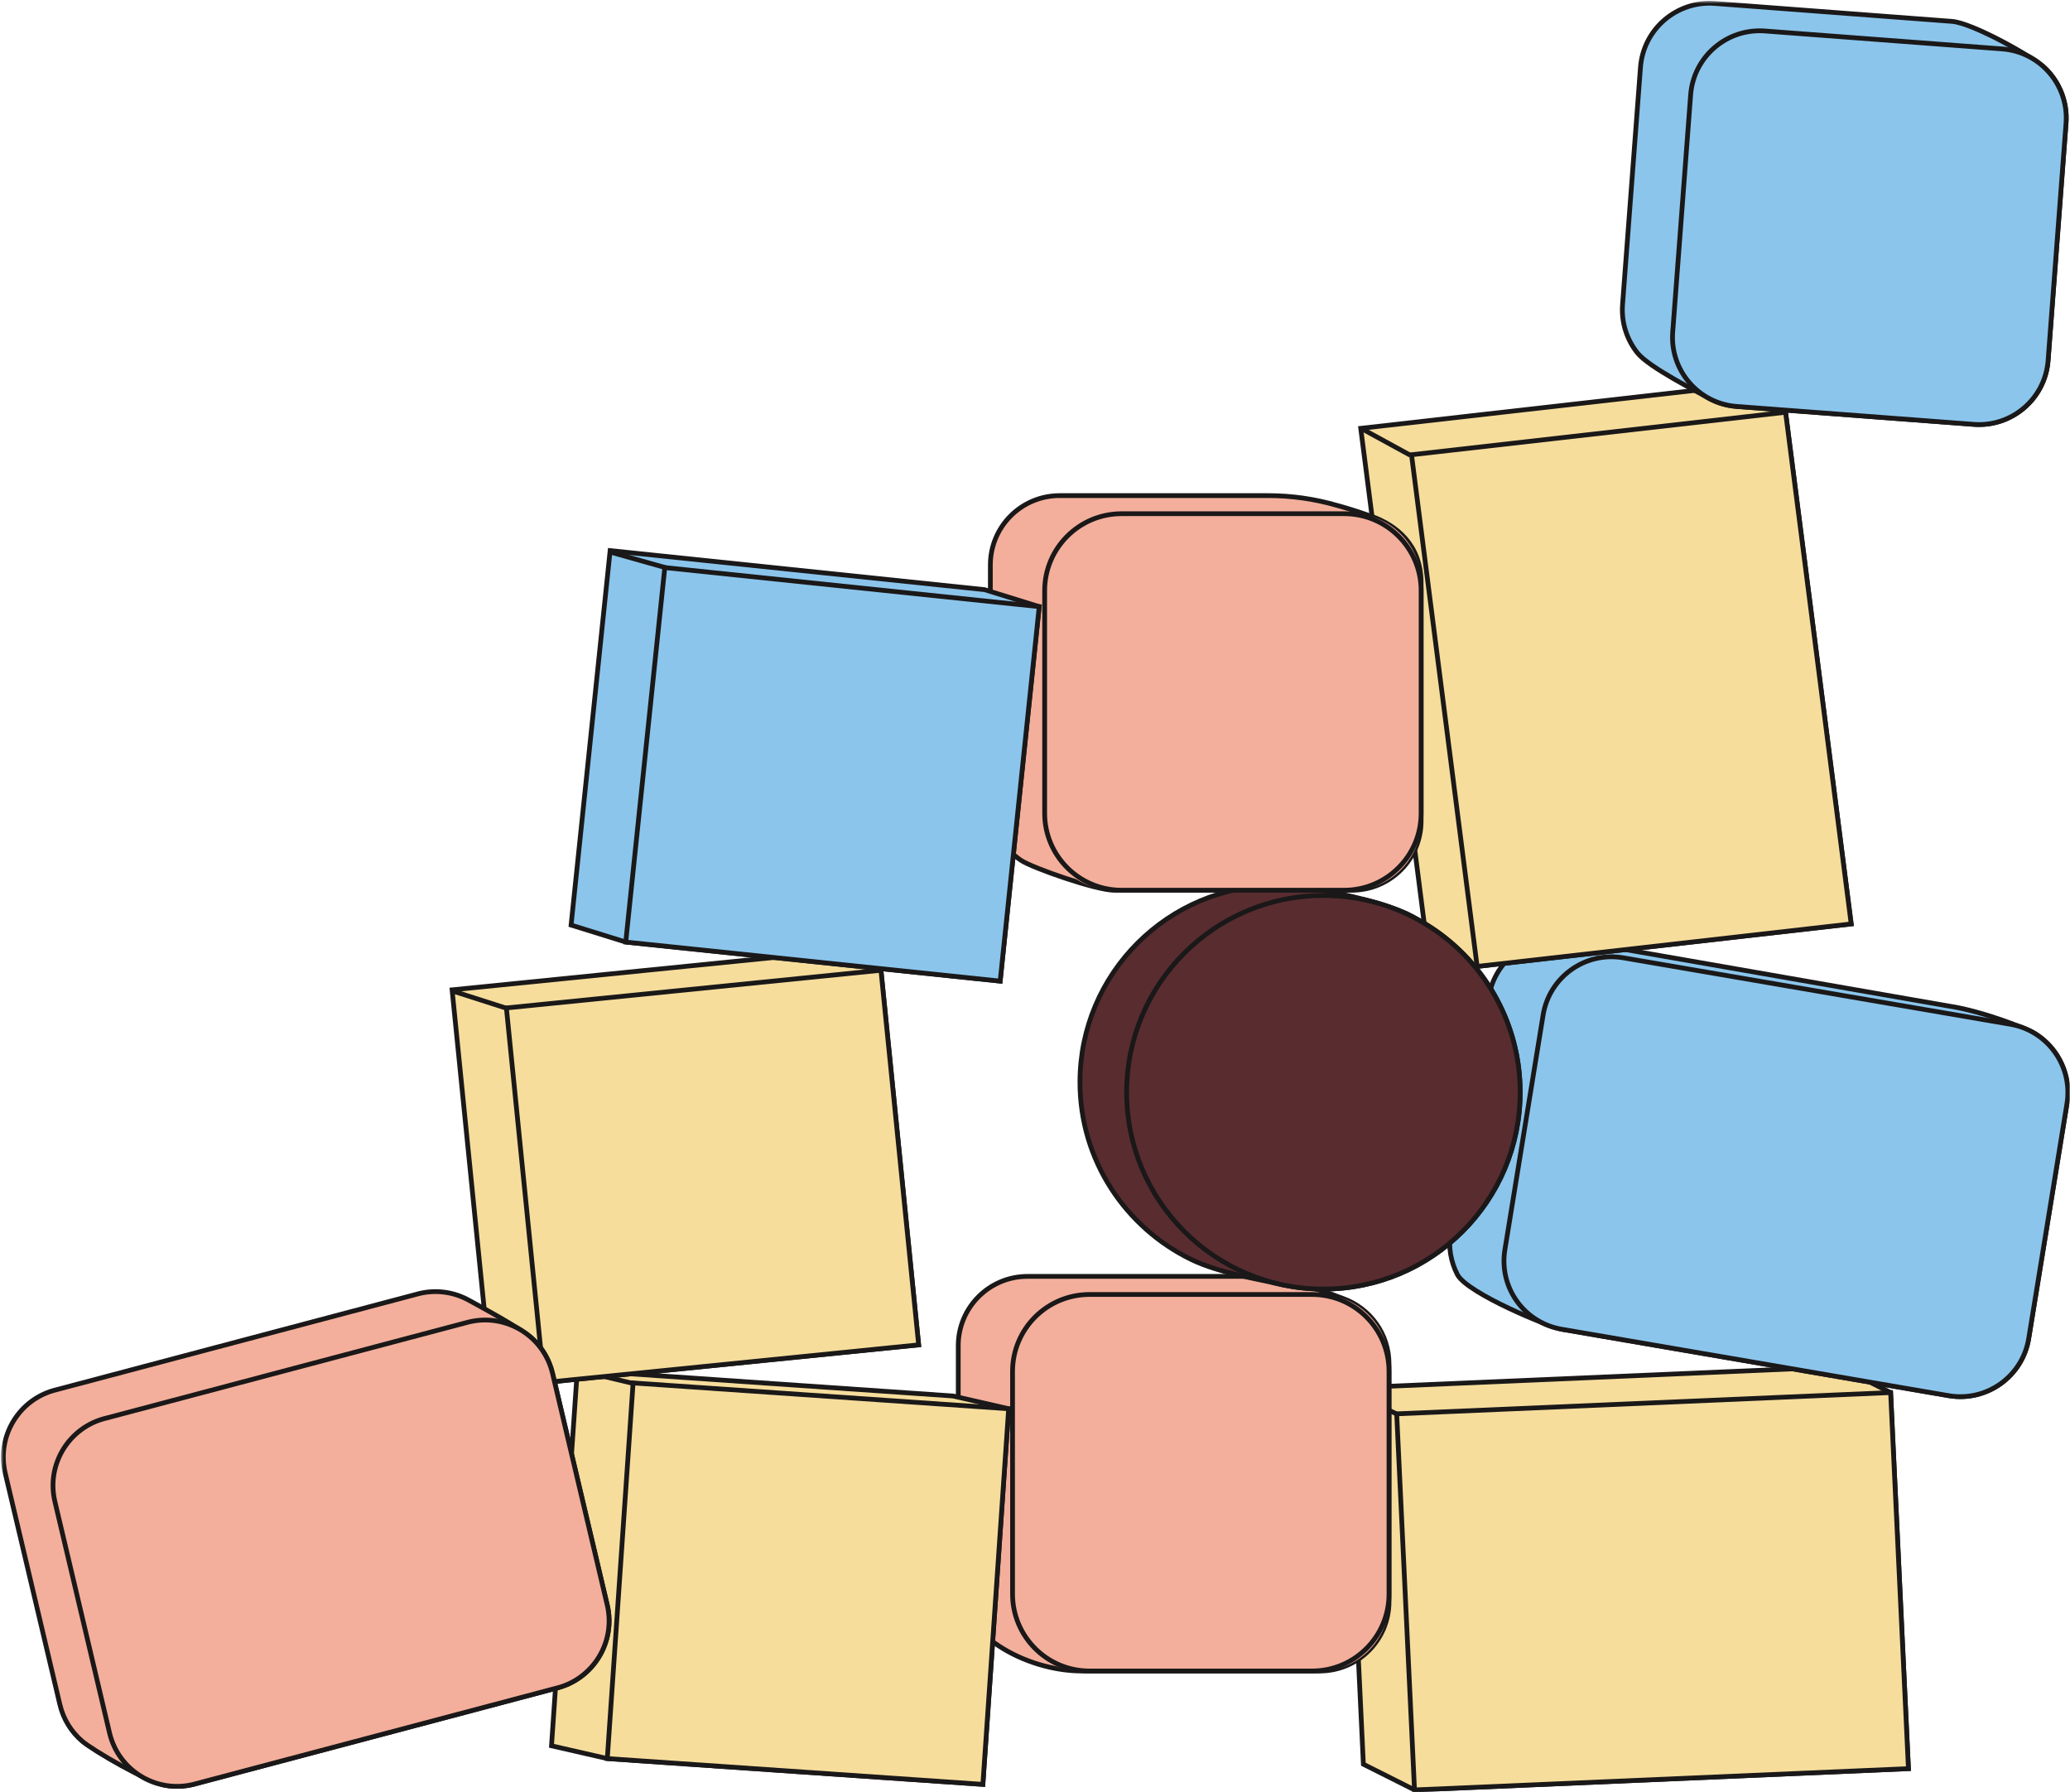 <svg width="871" height="754" viewBox="0 0 871 754" fill="none" xmlns="http://www.w3.org/2000/svg">
<path fill-rule="evenodd" clip-rule="evenodd" d="M803.019 744.11L795.522 585.885L774.006 575.071L566.175 584.023L573.672 742.25L595.188 753.063L803.019 744.11Z" fill="#F6DD9C"/>
<mask id="mask0_267_3537" style="mask-type:luminance" maskUnits="userSpaceOnUse" x="0" y="0" width="871" height="755">
<path fill-rule="evenodd" clip-rule="evenodd" d="M0.5 0.465H871V754.001H0.5V0.465Z" fill="white"/>
</mask>
<g mask="url(#mask0_267_3537)">
<path fill-rule="evenodd" clip-rule="evenodd" d="M803.019 744.11L795.522 585.885L774.006 575.071L566.175 584.023L573.672 742.25L595.188 753.063L803.019 744.11Z" stroke="#1A1818" stroke-width="2"/>
</g>
<path fill-rule="evenodd" clip-rule="evenodd" d="M803.02 744.111L595.187 753.063L587.691 594.836L795.522 585.885L803.02 744.111Z" fill="#F6DD9C"/>
<mask id="mask1_267_3537" style="mask-type:luminance" maskUnits="userSpaceOnUse" x="0" y="0" width="871" height="755">
<path fill-rule="evenodd" clip-rule="evenodd" d="M0.5 0.465H871V754.001H0.5V0.465Z" fill="white"/>
</mask>
<g mask="url(#mask1_267_3537)">
<path fill-rule="evenodd" clip-rule="evenodd" d="M803.02 744.111L595.187 753.063L587.691 594.836L795.522 585.885L803.02 744.111Z" stroke="#1A1818" stroke-width="2"/>
</g>
<path d="M587.706 594.911L566.206 584.411" stroke="#1A1818" stroke-width="2"/>
<mask id="mask2_267_3537" style="mask-type:luminance" maskUnits="userSpaceOnUse" x="0" y="0" width="871" height="755">
<path fill-rule="evenodd" clip-rule="evenodd" d="M0.5 0.465H871V754.001H0.5V0.465Z" fill="white"/>
</mask>
<g mask="url(#mask2_267_3537)">
<path fill-rule="evenodd" clip-rule="evenodd" d="M819.947 423.267L659.926 395.313C644.033 392.725 629.05 403.509 626.461 419.403L610.369 518.192C609.325 524.598 610.454 530.858 613.216 536.216C617.304 544.15 652.106 558.425 657.302 559.272L820.159 587.225C836.051 589.814 851.034 579.029 853.623 563.136L869.716 464.347C871.657 452.427 866.076 441.019 856.459 434.968C853.253 432.951 834.128 425.344 819.947 423.267" fill="#8BC5EC"/>
<path fill-rule="evenodd" clip-rule="evenodd" d="M819.947 423.267L659.926 395.313C644.033 392.725 629.05 403.509 626.461 419.403L610.369 518.192C609.325 524.598 610.454 530.858 613.216 536.216C617.304 544.15 652.106 558.425 657.302 559.272L820.159 587.225C836.051 589.814 851.034 579.029 853.623 563.136L869.716 464.347C871.657 452.427 866.076 441.019 856.459 434.968C853.253 432.951 834.128 425.344 819.947 423.267L819.947 423.267Z" stroke="#1A1818" stroke-width="2"/>
<path fill-rule="evenodd" clip-rule="evenodd" d="M820.159 587.226L657.302 559.272C641.408 556.683 630.623 541.7 633.212 525.807L649.305 427.018C651.894 411.125 666.877 400.34 682.769 402.929L845.626 430.883C861.519 433.471 872.304 448.454 869.715 464.347L853.624 563.136C851.035 579.03 836.051 589.814 820.159 587.226Z" fill="#8BC5EC"/>
<path fill-rule="evenodd" clip-rule="evenodd" d="M820.159 587.226L657.302 559.272C641.408 556.683 630.623 541.7 633.212 525.807L649.305 427.018C651.894 411.125 666.877 400.34 682.769 402.929L845.626 430.883C861.519 433.471 872.304 448.454 869.715 464.347L853.624 563.136C851.035 579.03 836.051 589.814 820.159 587.226Z" stroke="#1A1818" stroke-width="2"/>
<path fill-rule="evenodd" clip-rule="evenodd" d="M527.009 537.008H432.364C416.261 537.008 403.208 550.063 403.208 566.165V666.256C403.208 687.084 431.292 703.026 455.208 703.026H555.3C571.402 703.026 584.456 689.973 584.456 673.87V573.779C584.456 561.162 576.44 550.416 565.223 546.355C562.125 545.234 541.696 537.008 527.009 537.008Z" fill="#F3AF9B"/>
<path fill-rule="evenodd" clip-rule="evenodd" d="M527.009 537.008H432.364C416.261 537.008 403.208 550.063 403.208 566.165V666.256C403.208 687.084 431.292 703.026 455.208 703.026H555.3C571.402 703.026 584.456 689.973 584.456 673.87V573.779C584.456 561.162 576.44 550.416 565.223 546.355C562.125 545.234 541.696 537.008 527.009 537.008Z" stroke="#1A1818" stroke-width="2"/>
<path fill-rule="evenodd" clip-rule="evenodd" d="M555.3 703.027H455.208C439.106 703.027 426.052 689.973 426.052 673.871V573.779C426.052 557.677 439.106 544.623 455.208 544.623H555.3C571.402 544.623 584.456 557.677 584.456 573.779V673.871C584.456 689.973 571.402 703.027 555.3 703.027Z" fill="#F3AF9B"/>
<path fill-rule="evenodd" clip-rule="evenodd" d="M426.052 577.002C426.052 559.12 440.549 544.623 458.431 544.623H552.077C569.96 544.623 584.456 559.12 584.456 577.002V670.648C584.456 688.531 569.96 703.027 552.077 703.027H458.431C440.549 703.027 426.052 688.531 426.052 670.648V577.002Z" stroke="#1A1818" stroke-width="2"/>
<path fill-rule="evenodd" clip-rule="evenodd" d="M400.947 587.325L242.915 576.47L232.06 734.501L255.533 739.872L413.566 750.727L424.42 592.695L400.947 587.325Z" fill="#F6DD9C"/>
<path fill-rule="evenodd" clip-rule="evenodd" d="M400.947 587.325L242.915 576.47L232.06 734.501L255.533 739.872L413.566 750.727L424.42 592.695L400.947 587.325Z" stroke="#1A1818" stroke-width="2"/>
<path fill-rule="evenodd" clip-rule="evenodd" d="M255.535 739.872L266.39 581.841L424.421 592.696L413.566 750.727L255.535 739.872Z" fill="#F6DD9C"/>
<path fill-rule="evenodd" clip-rule="evenodd" d="M255.535 739.872L266.39 581.841L424.421 592.696L413.566 750.727L255.535 739.872Z" stroke="#1A1818" stroke-width="2"/>
<path d="M243.19 576.496L266.59 582.096" stroke="#1A1818" stroke-width="2"/>
<path fill-rule="evenodd" clip-rule="evenodd" d="M386.543 565.814L370.683 408.206L347.839 400.592L190.231 416.451L206.091 574.059L228.935 581.674L386.543 565.814Z" fill="#F6DD9C"/>
<path fill-rule="evenodd" clip-rule="evenodd" d="M386.543 565.814L370.683 408.206L347.839 400.592L190.231 416.451L206.091 574.059L228.935 581.674L386.543 565.814Z" stroke="#1A1818" stroke-width="2"/>
<path fill-rule="evenodd" clip-rule="evenodd" d="M213.075 424.066L370.683 408.206L386.543 565.814L228.935 581.674L213.075 424.066Z" fill="#F6DD9C"/>
<path fill-rule="evenodd" clip-rule="evenodd" d="M213.075 424.066L370.683 408.206L386.543 565.814L228.935 581.674L213.075 424.066Z" stroke="#1A1818" stroke-width="2"/>
<path d="M190.31 416.897L213.11 424.197" stroke="#1A1818" stroke-width="2"/>
<path fill-rule="evenodd" clip-rule="evenodd" d="M255.501 675.237L232.494 577.826C231.145 572.117 228.203 567.202 224.251 563.438C219.554 558.966 201.111 549.177 197.429 547.118C191.289 543.686 183.898 542.454 176.513 544.198L23.861 584.659C8.19 588.361 -1.514 604.065 2.187 619.737L25.196 717.148C26.665 723.368 30.024 728.644 34.523 732.517C39.059 736.423 62.251 749.983 69.892 751.202C73.539 751.784 77.359 751.678 81.176 750.776L233.828 710.315C249.5 706.613 259.203 690.909 255.501 675.237Z" fill="#F3AF9B"/>
<path fill-rule="evenodd" clip-rule="evenodd" d="M255.501 675.237L232.494 577.826C231.145 572.117 228.203 567.202 224.251 563.438C219.554 558.966 201.111 549.177 197.429 547.118C191.289 543.686 183.898 542.454 176.513 544.198L23.861 584.659C8.19 588.361 -1.514 604.065 2.187 619.737L25.196 717.148C26.665 723.368 30.024 728.644 34.523 732.517C39.059 736.423 62.251 749.983 69.892 751.202C73.539 751.784 77.359 751.678 81.176 750.776L233.828 710.315C249.5 706.613 259.203 690.909 255.501 675.237Z" stroke="#1A1818" stroke-width="2"/>
<path fill-rule="evenodd" clip-rule="evenodd" d="M233.828 710.313L81.176 750.775C65.504 754.477 49.8 744.773 46.099 729.102L23.091 631.69C19.389 616.02 29.092 600.315 44.763 596.614L197.416 556.152C213.087 552.45 228.792 562.155 232.494 577.825L255.501 675.236C259.203 690.907 249.5 706.612 233.828 710.313" fill="#F3AF9B"/>
<path fill-rule="evenodd" clip-rule="evenodd" d="M233.828 710.313L81.176 750.775C65.504 754.477 49.8 744.773 46.099 729.102L23.091 631.69C19.389 616.02 29.092 600.315 44.763 596.614L197.416 556.152C213.087 552.45 228.792 562.155 232.494 577.825L255.501 675.236C259.203 690.907 249.5 706.612 233.828 710.313H233.828Z" stroke="#1A1818" stroke-width="2"/>
<path fill-rule="evenodd" clip-rule="evenodd" d="M778.931 388.715L751.318 173.442L729.952 162.338L572.56 180.218L600.173 395.491L621.539 406.595L778.931 388.715Z" fill="#F6DD9C"/>
<path fill-rule="evenodd" clip-rule="evenodd" d="M778.931 388.715L751.318 173.442L729.952 162.338L572.56 180.218L600.173 395.491L621.539 406.595L778.931 388.715Z" stroke="#1A1818" stroke-width="2"/>
<path fill-rule="evenodd" clip-rule="evenodd" d="M778.931 388.716L621.539 406.595L593.927 191.323L751.318 173.443L778.931 388.716Z" fill="#F6DD9C"/>
<path fill-rule="evenodd" clip-rule="evenodd" d="M778.931 388.716L621.539 406.595L593.927 191.323L751.318 173.443L778.931 388.716Z" stroke="#1A1818" stroke-width="2"/>
<path d="M572.851 180.292L593.351 191.492" stroke="#1A1818" stroke-width="2"/>
<path fill-rule="evenodd" clip-rule="evenodd" d="M550.352 373.555C546.07 372.871 541.68 372.517 537.205 372.517C491.482 372.517 454.414 409.583 454.414 455.308C454.414 488.202 473.631 516.543 501.388 529.965C513.118 535.637 530.73 538.41 537.069 539.964C543.408 541.519 550.033 542.344 556.852 542.344C602.576 542.344 639.643 505.277 639.643 459.553C639.643 433.153 627.287 409.643 608.042 394.484C605.495 392.478 602.826 390.618 600.05 388.917C598.814 388.159 594.081 385.388 591.91 384.407C578.627 378.411 557.888 374.758 550.352 373.555" fill="#592C30"/>
<path fill-rule="evenodd" clip-rule="evenodd" d="M550.352 373.555C546.07 372.871 541.68 372.517 537.205 372.517C491.482 372.517 454.414 409.583 454.414 455.308C454.414 488.202 473.631 516.543 501.388 529.965C513.118 535.637 530.73 538.41 537.069 539.964C543.408 541.519 550.033 542.344 556.852 542.344C602.576 542.344 639.643 505.277 639.643 459.553C639.643 433.153 627.287 409.643 608.042 394.484C605.495 392.478 602.826 390.618 600.05 388.917C598.814 388.159 594.081 385.388 591.91 384.407C578.627 378.411 557.888 374.758 550.352 373.555V373.555Z" stroke="#1A1818" stroke-width="2"/>
<path fill-rule="evenodd" clip-rule="evenodd" d="M556.851 542.343C511.127 542.343 474.06 505.277 474.06 459.552C474.06 413.827 511.127 376.761 556.851 376.761C572.651 376.761 587.418 381.187 599.978 388.867C623.767 403.411 639.643 429.628 639.643 459.552C639.643 505.277 602.576 542.343 556.851 542.343Z" fill="#592C30"/>
<path d="M556.851 542.343V542.343ZM556.851 542.343C511.127 542.343 474.06 505.277 474.06 459.552C474.06 413.827 511.127 376.761 556.851 376.761C572.651 376.761 587.418 381.187 599.978 388.867C623.767 403.411 639.643 429.628 639.643 459.552C639.643 505.277 602.576 542.343 556.851 542.343Z" stroke="#1A1818" stroke-width="2"/>
<path fill-rule="evenodd" clip-rule="evenodd" d="M577.191 217.274C569.054 214.339 562.781 212.698 562.781 212.698C553.304 209.924 543.48 208.517 533.605 208.517H445.875C429.772 208.517 416.719 221.57 416.719 237.673V337.764C416.719 347.828 421.817 356.701 429.573 361.941C434.226 365.085 461.149 374.535 468.719 374.535H568.81C584.913 374.535 597.966 361.481 597.966 345.379V245.287C597.966 229.185 587.489 220.987 577.191 217.274" fill="#F3AF9B"/>
<path fill-rule="evenodd" clip-rule="evenodd" d="M577.191 217.274C569.054 214.339 562.781 212.698 562.781 212.698C553.304 209.924 543.48 208.517 533.605 208.517H445.875C429.772 208.517 416.719 221.57 416.719 237.673V337.764C416.719 347.828 421.817 356.701 429.573 361.941C434.226 365.085 461.149 374.535 468.719 374.535H568.81C584.913 374.535 597.966 361.481 597.966 345.379V245.287C597.966 229.185 587.489 220.987 577.191 217.274V217.274Z" stroke="#1A1818" stroke-width="2"/>
<path fill-rule="evenodd" clip-rule="evenodd" d="M568.811 374.535H468.719C452.617 374.535 439.563 361.481 439.563 345.379V245.287C439.563 229.185 452.617 216.131 468.719 216.131H568.811C584.913 216.131 597.967 229.185 597.967 245.287V345.379C597.967 361.481 584.913 374.535 568.811 374.535Z" fill="#F3AF9B"/>
<path fill-rule="evenodd" clip-rule="evenodd" d="M439.562 248.51C439.562 230.627 454.059 216.131 471.941 216.131H565.587C583.47 216.131 597.966 230.627 597.966 248.51V342.156C597.966 360.038 583.47 374.535 565.587 374.535H471.941C454.059 374.535 439.562 360.038 439.562 342.156V248.51Z" stroke="#1A1818" stroke-width="2"/>
<path fill-rule="evenodd" clip-rule="evenodd" d="M861.783 151.662L869.327 51.855C870.007 42.868 866.536 34.526 860.533 28.709C855.815 24.137 830.072 9.652 821.345 8.993L721.538 1.45C705.481 0.236 691.481 12.269 690.267 28.325L682.724 128.133C682.148 135.74 684.547 142.886 688.939 148.429C693.811 154.579 714.689 165.002 717.964 166.962C721.721 169.209 726.043 170.642 730.706 170.994L830.513 178.538C846.569 179.751 860.57 167.719 861.784 151.662" fill="#8BC5EC"/>
<path fill-rule="evenodd" clip-rule="evenodd" d="M861.783 151.662L869.327 51.855C870.007 42.868 866.536 34.526 860.533 28.709C855.815 24.137 830.072 9.652 821.345 8.993L721.538 1.45C705.481 0.236 691.481 12.269 690.267 28.325L682.724 128.133C682.148 135.74 684.547 142.886 688.939 148.429C693.811 154.579 714.689 165.002 717.964 166.962C721.721 169.209 726.043 170.642 730.706 170.994L830.513 178.538C846.569 179.751 860.57 167.719 861.784 151.662L861.783 151.662Z" stroke="#1A1818" stroke-width="2"/>
<path fill-rule="evenodd" clip-rule="evenodd" d="M830.513 178.537L730.707 170.994C714.65 169.78 702.617 155.78 703.83 139.724L711.374 39.916C712.587 23.859 726.588 11.827 742.644 13.04L842.451 20.584C858.508 21.797 870.54 35.798 869.327 51.855L861.783 151.661C860.57 167.718 846.57 179.751 830.513 178.537" fill="#8BC5EC"/>
<path fill-rule="evenodd" clip-rule="evenodd" d="M830.513 178.537L730.707 170.994C714.65 169.78 702.617 155.78 703.83 139.724L711.374 39.916C712.587 23.859 726.588 11.827 742.644 13.04L842.451 20.584C858.508 21.797 870.54 35.798 869.327 51.855L861.783 151.661C860.57 167.718 846.57 179.751 830.513 178.537H830.513Z" stroke="#1A1818" stroke-width="2"/>
<path fill-rule="evenodd" clip-rule="evenodd" d="M414.278 248.082L256.729 231.651L240.299 389.201L263.294 396.346L420.844 412.776L437.273 255.227L414.278 248.082Z" fill="#8BC5EC"/>
<path fill-rule="evenodd" clip-rule="evenodd" d="M414.278 248.082L256.729 231.651L240.299 389.201L263.294 396.346L420.844 412.776L437.273 255.227L414.278 248.082Z" stroke="#1A1818" stroke-width="2"/>
<path fill-rule="evenodd" clip-rule="evenodd" d="M263.295 396.345L279.726 238.796L437.275 255.227L420.845 412.776L263.295 396.345Z" fill="#8BC5EC"/>
<path fill-rule="evenodd" clip-rule="evenodd" d="M263.295 396.345L279.726 238.796L437.275 255.227L420.845 412.776L263.295 396.345Z" stroke="#1A1818" stroke-width="2"/>
<path fill-rule="evenodd" clip-rule="evenodd" d="M256.821 232.275L280.221 238.875L256.821 232.275Z" fill="#8BC5EC"/>
<path d="M256.821 232.275L280.221 238.875" stroke="#1A1818" stroke-width="2"/>
</g>
</svg>
